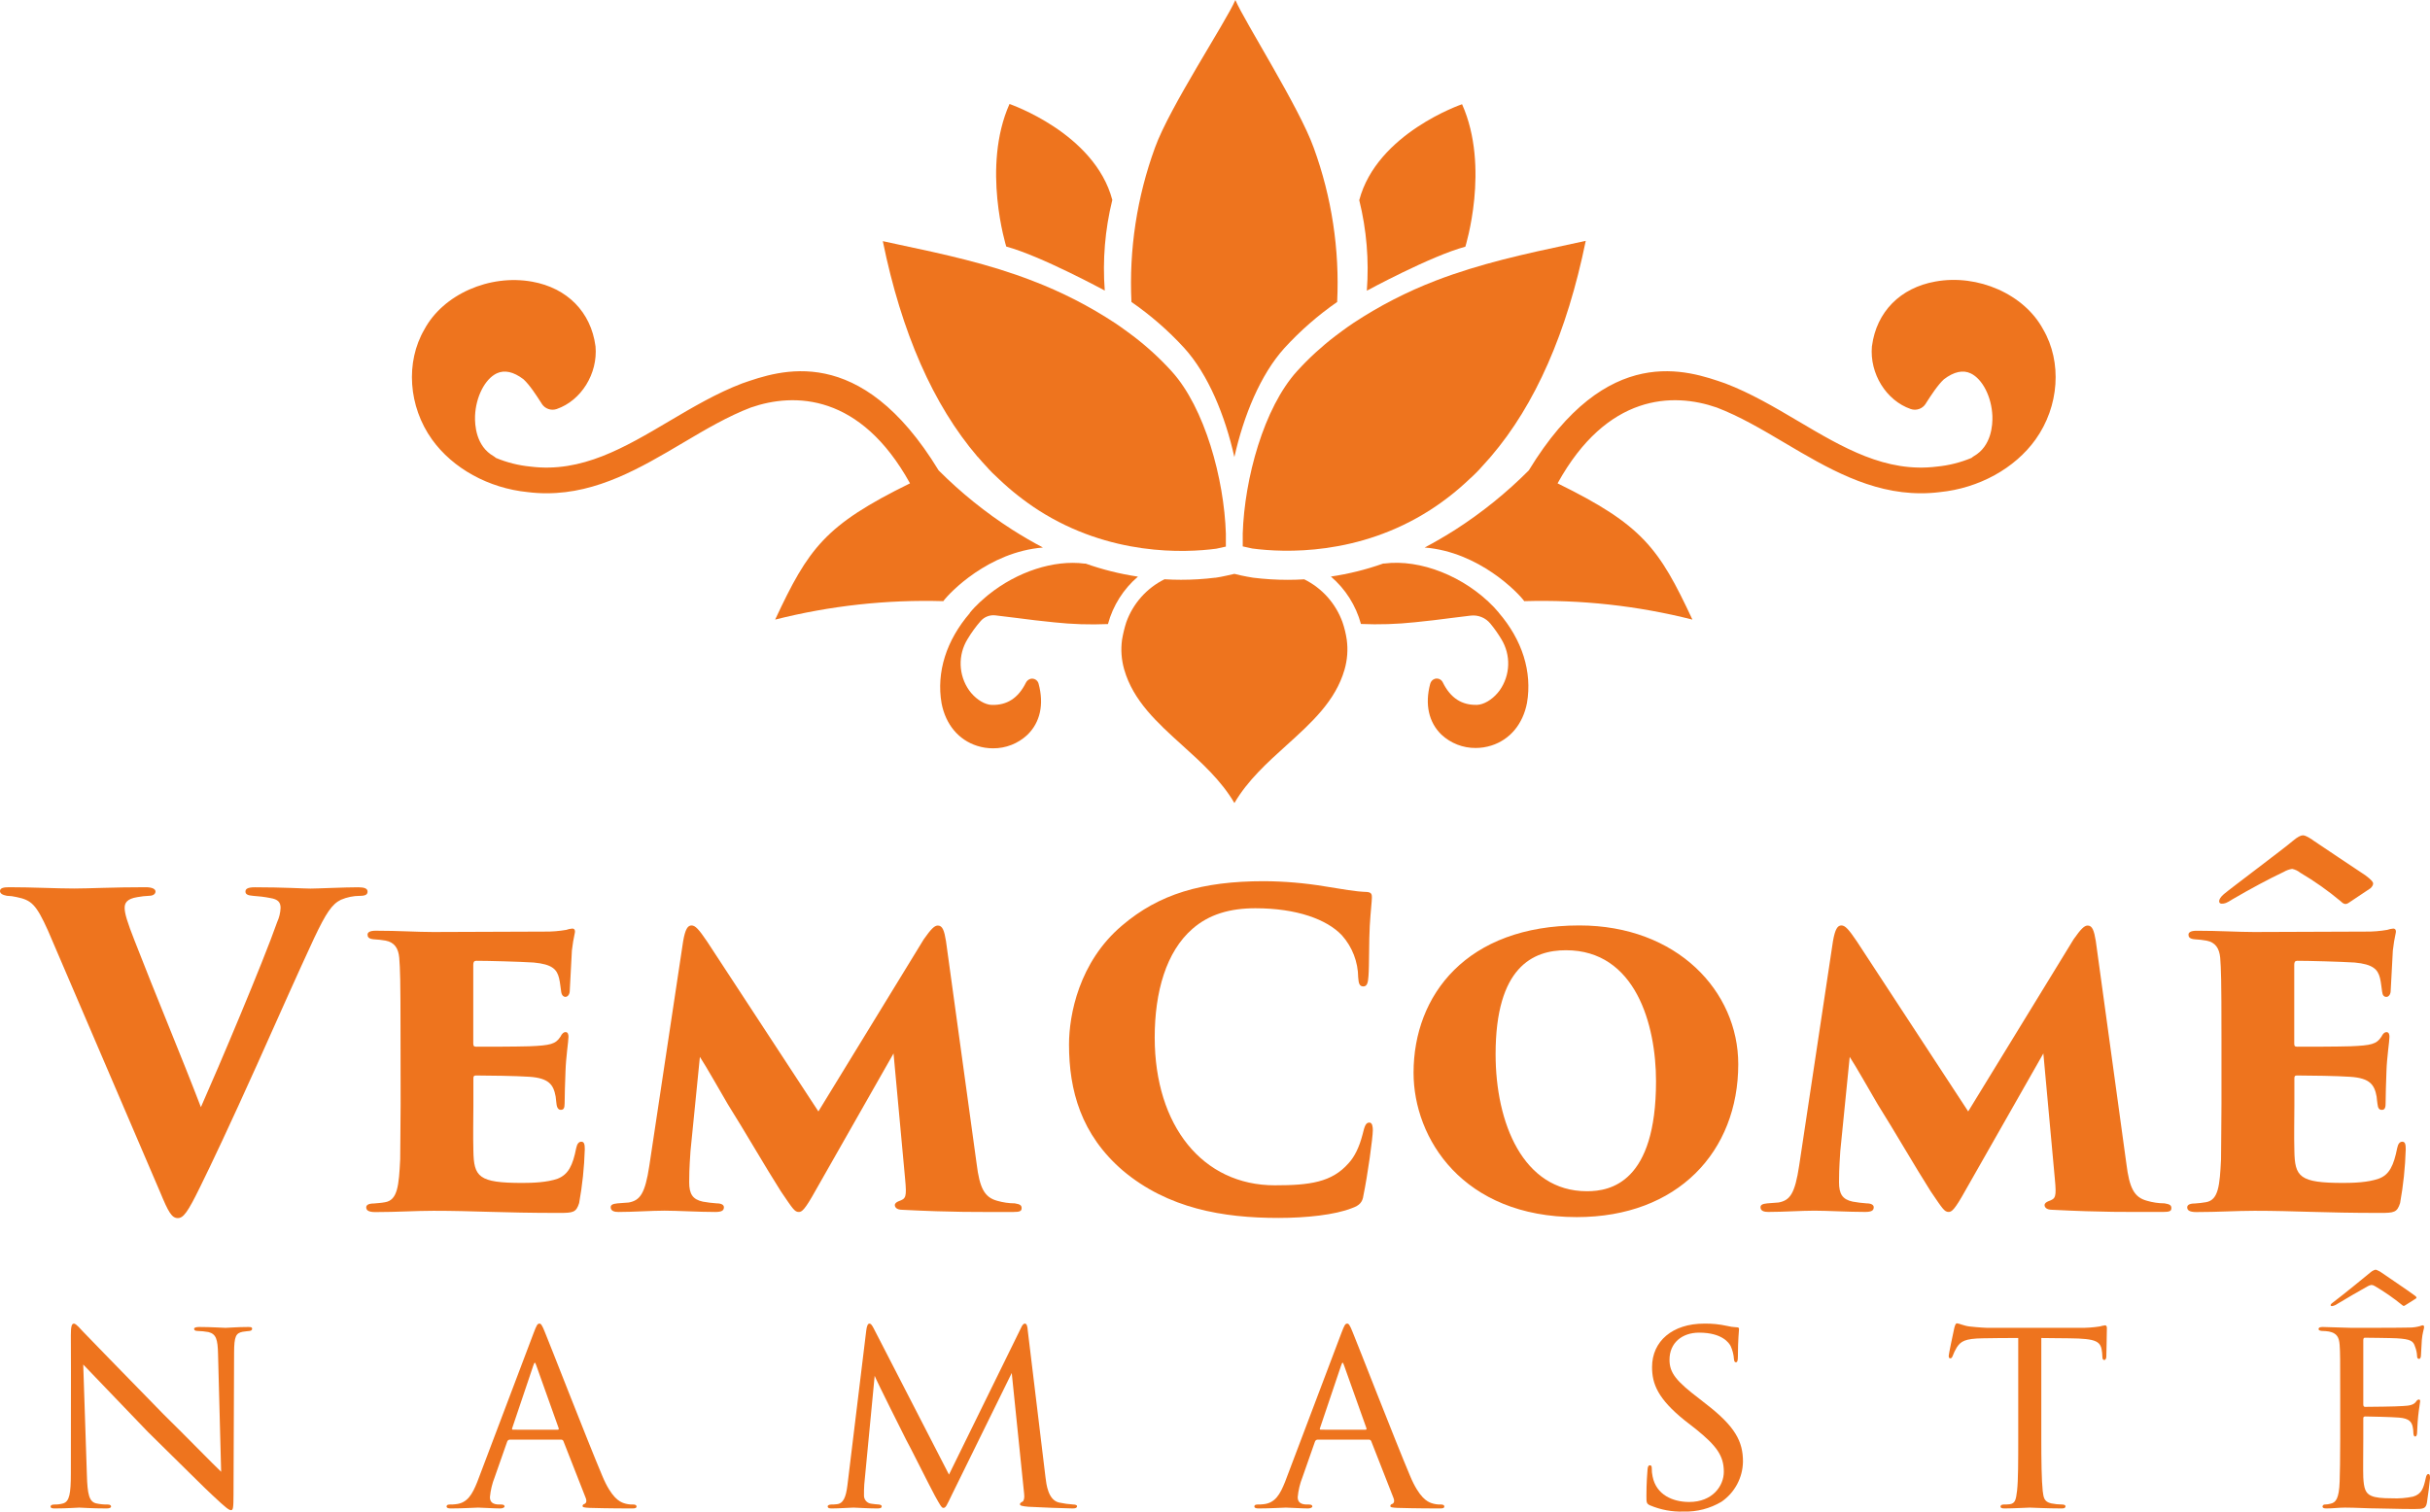 <svg width="135" height="84" viewBox="0 0 135 84" fill="none" xmlns="http://www.w3.org/2000/svg">
<g clip-path="url(#clip0_2001_285)">
<path d="M54.341 25.407C54.349 25.416 54.357 25.426 54.363 25.436C54.498 25.593 54.635 25.75 54.774 25.894C55.001 26.154 55.243 26.398 55.5 26.627C56.174 27.269 56.907 27.847 57.689 28.352C61.664 30.897 65.803 30.726 67.571 30.492L68.104 30.375V29.71C68.104 29.689 68.104 29.671 68.104 29.65C68.006 26.613 66.933 22.663 65.094 20.636C64.445 19.922 63.733 19.268 62.966 18.683C62.966 18.683 62.341 18.213 61.962 17.962C60.522 17.013 58.982 16.224 57.372 15.609C54.923 14.657 52.448 14.127 49.827 13.57L49.045 13.401C50.085 18.497 51.849 22.505 54.31 25.383L54.341 25.407Z" fill="#EE741E"/>
<path d="M55.903 13.702C57.812 14.214 61.376 16.147 61.376 16.147C61.247 14.457 61.389 12.757 61.795 11.111C60.813 7.392 56.083 5.779 56.083 5.779C54.523 9.288 55.903 13.702 55.903 13.702Z" fill="#EE741E"/>
<path d="M75.189 17.949C74.828 18.186 74.226 18.641 74.187 18.671C73.422 19.255 72.712 19.907 72.064 20.619C70.207 22.659 69.139 26.605 69.041 29.641C69.041 29.658 69.041 29.674 69.041 29.693V30.364L69.574 30.482C71.343 30.715 75.482 30.888 79.456 28.341C80.239 27.837 80.972 27.259 81.645 26.616C81.903 26.387 82.145 26.143 82.371 25.883C82.51 25.727 82.646 25.582 82.782 25.425C82.789 25.415 82.796 25.405 82.804 25.396L82.834 25.364C85.293 22.486 87.056 18.48 88.097 13.384L87.315 13.553C84.693 14.113 82.218 14.651 79.769 15.592C78.162 16.21 76.627 17 75.189 17.949Z" fill="#EE741E"/>
<path d="M75.935 16.154C75.935 16.154 79.5 14.22 81.408 13.709C81.408 13.709 82.79 9.294 81.226 5.792C81.226 5.792 76.496 7.398 75.514 11.124C75.921 12.767 76.063 14.465 75.935 16.154Z" fill="#EE741E"/>
<path d="M65.789 19.336C67.13 20.814 68.061 23.1 68.576 25.399C69.091 23.103 70.023 20.814 71.363 19.336C72.24 18.378 73.221 17.521 74.287 16.781C74.427 13.865 73.984 10.951 72.984 8.21C72.179 5.96 69.15 1.212 68.631 0C68.112 1.212 64.972 5.96 64.167 8.202C63.164 10.946 62.719 13.862 62.858 16.781C63.927 17.52 64.91 18.377 65.789 19.336Z" fill="#EE741E"/>
<path d="M83.273 34.053C83.184 33.947 83.093 33.842 82.995 33.739C81.361 32.029 78.906 31.055 76.897 31.317H76.844C75.9 31.652 74.928 31.894 73.938 32.04C74.747 32.73 75.329 33.648 75.608 34.675C76.607 34.718 77.608 34.686 78.603 34.58C79.303 34.514 80.01 34.423 80.707 34.333C81.036 34.292 81.369 34.25 81.702 34.211C81.906 34.186 82.114 34.214 82.305 34.291C82.497 34.368 82.665 34.492 82.796 34.652C83.022 34.925 83.227 35.216 83.409 35.52C83.672 35.95 83.804 36.448 83.788 36.952C83.772 37.457 83.61 37.945 83.32 38.358C83.282 38.409 83.243 38.459 83.204 38.505C82.867 38.903 82.422 39.156 82.061 39.17C81.208 39.195 80.581 38.789 80.152 37.915C80.115 37.839 80.052 37.778 79.975 37.742C79.899 37.706 79.812 37.698 79.73 37.718C79.663 37.736 79.602 37.772 79.554 37.822C79.506 37.872 79.471 37.934 79.455 38.002C79.15 39.14 79.375 40.145 80.08 40.825C80.597 41.307 81.278 41.572 81.983 41.566C82.279 41.566 82.573 41.52 82.856 41.43C83.886 41.102 84.605 40.243 84.832 39.066C85.129 37.333 84.571 35.563 83.257 34.04L83.273 34.053Z" fill="#EE741E"/>
<path d="M63.219 32.044C62.231 31.897 61.258 31.655 60.316 31.321H60.261C58.541 31.096 56.497 31.776 54.92 33.046L54.884 33.074C54.832 33.116 54.781 33.162 54.727 33.207C54.526 33.376 54.334 33.556 54.152 33.745C54.055 33.846 53.964 33.951 53.875 34.059H53.888C52.574 35.582 52.011 37.352 52.31 39.085C52.537 40.262 53.258 41.124 54.288 41.449C54.571 41.539 54.865 41.585 55.162 41.585C55.871 41.592 56.555 41.325 57.073 40.839C57.791 40.149 58.011 39.136 57.698 37.989C57.674 37.9 57.617 37.822 57.539 37.772C57.461 37.722 57.367 37.703 57.276 37.718C57.215 37.731 57.157 37.758 57.108 37.797C57.059 37.836 57.02 37.885 56.993 37.942C56.565 38.8 55.941 39.197 55.096 39.173C54.729 39.159 54.293 38.907 53.953 38.508C53.912 38.462 53.874 38.413 53.839 38.361C53.549 37.949 53.386 37.46 53.37 36.956C53.353 36.452 53.485 35.954 53.748 35.524C53.962 35.165 54.207 34.825 54.482 34.511C54.583 34.396 54.71 34.308 54.852 34.253C54.995 34.199 55.148 34.179 55.3 34.197C55.689 34.242 56.074 34.291 56.457 34.338C57.146 34.426 57.864 34.519 58.561 34.584C59.555 34.691 60.554 34.723 61.553 34.68C61.831 33.653 62.412 32.734 63.219 32.044Z" fill="#EE741E"/>
<path d="M74.586 34.583C74.212 33.54 73.45 32.684 72.459 32.194C72.146 32.213 71.834 32.222 71.544 32.222C70.9 32.222 70.256 32.182 69.616 32.103C69.616 32.103 69.03 32.012 68.578 31.89C68.578 31.89 67.824 32.07 67.538 32.103H67.51C66.88 32.181 66.245 32.22 65.61 32.219C65.319 32.219 65.013 32.21 64.695 32.191C63.705 32.681 62.944 33.537 62.571 34.58C62.47 34.897 62.391 35.221 62.336 35.549C62.26 36.104 62.301 36.668 62.456 37.206C62.96 38.955 64.287 40.155 65.693 41.427C66.753 42.385 67.843 43.37 68.578 44.626C69.311 43.371 70.401 42.385 71.461 41.427C72.869 40.155 74.195 38.955 74.697 37.21C74.853 36.669 74.895 36.102 74.819 35.544C74.771 35.217 74.693 34.895 74.586 34.583Z" fill="#EE741E"/>
<path d="M33.085 19.249C33.218 20.763 32.291 22.259 30.929 22.73C30.778 22.782 30.615 22.782 30.465 22.729C30.314 22.677 30.186 22.575 30.1 22.441L30.081 22.408C29.806 21.981 29.431 21.395 29.082 21.076C28.529 20.655 28.027 20.545 27.595 20.749C26.94 21.062 26.433 22.055 26.391 23.118C26.374 23.603 26.436 24.789 27.42 25.349C27.466 25.377 27.51 25.409 27.55 25.446C28.163 25.703 28.811 25.865 29.473 25.929C32.313 26.285 34.686 24.88 37.2 23.391C38.49 22.629 39.826 21.842 41.23 21.307C43.303 20.587 47.783 18.97 52.147 26.142C53.384 27.38 54.749 28.481 56.221 29.426C56.798 29.793 57.371 30.127 57.941 30.427C54.92 30.667 52.74 32.945 52.405 33.407C49.259 33.315 46.116 33.66 43.064 34.432C44.92 30.464 45.829 29.181 50.556 26.86C47.802 21.876 44.145 21.803 41.715 22.646C40.444 23.131 39.213 23.855 37.921 24.621C35.599 25.995 33.202 27.412 30.372 27.412C30.019 27.413 29.667 27.391 29.317 27.347C27.149 27.13 25.156 26.035 24 24.422C22.685 22.582 22.518 20.123 23.578 18.305C24.619 16.364 27.189 15.224 29.565 15.653C31.512 16.003 32.827 17.338 33.08 19.223C33.082 19.227 33.082 19.238 33.085 19.249Z" fill="#EE741E"/>
<path d="M103.995 19.249C103.862 20.763 104.789 22.259 106.151 22.73C106.301 22.782 106.465 22.782 106.615 22.729C106.765 22.677 106.894 22.575 106.98 22.441L106.998 22.408C107.273 21.981 107.649 21.395 107.997 21.076C108.551 20.655 109.053 20.545 109.484 20.749C110.14 21.062 110.646 22.055 110.688 23.118C110.706 23.603 110.643 24.789 109.66 25.349C109.613 25.377 109.57 25.409 109.53 25.446C108.916 25.703 108.268 25.865 107.607 25.929C104.767 26.285 102.393 24.88 99.879 23.391C98.589 22.629 97.254 21.842 95.85 21.307C93.776 20.587 89.296 18.97 84.932 26.142C83.698 27.38 82.335 28.481 80.867 29.426C80.289 29.793 79.716 30.127 79.147 30.427C82.168 30.667 84.347 32.945 84.682 33.407C87.828 33.315 90.972 33.66 94.023 34.432C92.167 30.464 91.259 29.181 86.532 26.86C89.285 21.876 92.943 21.803 95.373 22.646C96.644 23.131 97.874 23.855 99.166 24.621C101.488 25.995 103.885 27.412 106.715 27.412C107.068 27.413 107.421 27.391 107.771 27.347C109.938 27.13 111.932 26.035 113.087 24.422C114.402 22.582 114.569 20.123 113.509 18.305C112.462 16.356 109.893 15.213 107.516 15.646C105.569 15.995 104.254 17.33 104.001 19.215C103.998 19.227 103.998 19.238 103.995 19.249Z" fill="#EE741E"/>
<path d="M2.666 51.715C2 50.236 1.737 50.021 0.929 49.853C0.749 49.809 0.565 49.785 0.38 49.781C0.119 49.734 0 49.638 0 49.519C0 49.351 0.191 49.304 0.5 49.304C1.786 49.304 3.159 49.376 4.117 49.376C4.95 49.376 6.236 49.304 8.092 49.304C8.448 49.304 8.639 49.4 8.639 49.543C8.639 49.685 8.497 49.781 8.283 49.781C8.067 49.79 7.852 49.814 7.64 49.853C7.014 49.949 6.925 50.211 6.925 50.451C6.925 50.764 7.069 51.235 7.473 52.264C8.6 55.176 10.092 58.733 11.161 61.526C12.137 59.33 14.612 53.482 15.399 51.238C15.512 50.991 15.576 50.725 15.588 50.454C15.588 50.14 15.446 49.975 15.017 49.905C14.703 49.843 14.385 49.803 14.065 49.784C13.752 49.761 13.636 49.69 13.636 49.546C13.636 49.401 13.755 49.307 14.16 49.307C15.724 49.307 16.898 49.38 17.255 49.38C17.611 49.38 19.159 49.307 19.896 49.307C20.254 49.307 20.42 49.38 20.42 49.546C20.42 49.712 20.301 49.784 19.991 49.784C19.632 49.785 19.276 49.858 18.945 49.999C18.445 50.239 18.112 50.739 17.445 52.148C16.493 54.2 15.636 56.134 14.279 59.166C12.756 62.553 11.727 64.725 11.114 65.966C10.425 67.377 10.186 67.691 9.878 67.691C9.543 67.691 9.354 67.357 8.9 66.259L2.666 51.715Z" fill="#EE741E"/>
<path d="M22.252 57.714C22.252 54.276 22.229 53.893 22.18 53.225C22.133 52.7 21.919 52.366 21.419 52.27C21.206 52.233 20.992 52.21 20.776 52.199C20.463 52.176 20.42 52.055 20.42 51.936C20.42 51.817 20.538 51.721 20.872 51.721C22.157 51.721 23.156 51.793 24.061 51.793L30.249 51.77C30.655 51.776 31.061 51.743 31.462 51.674C31.569 51.634 31.681 51.61 31.795 51.602C31.914 51.602 31.962 51.697 31.939 51.817C31.866 52.148 31.81 52.482 31.772 52.819C31.748 53.344 31.725 53.774 31.653 55.063C31.653 55.231 31.558 55.397 31.415 55.397C31.296 55.397 31.201 55.301 31.177 55.112C31.129 54.825 31.129 54.657 31.057 54.348C30.938 53.87 30.677 53.584 29.65 53.489C28.868 53.44 27.126 53.393 26.46 53.393C26.341 53.393 26.293 53.463 26.293 53.608V57.975C26.293 58.118 26.318 58.167 26.46 58.167C27.103 58.167 28.579 58.167 29.411 58.143C30.577 58.095 30.863 58.024 31.131 57.618C31.226 57.426 31.321 57.354 31.417 57.354C31.559 57.354 31.582 57.499 31.582 57.618C31.582 57.856 31.44 58.763 31.417 59.526C31.393 59.981 31.368 61.079 31.368 61.318C31.368 61.605 31.298 61.675 31.154 61.675C31.035 61.675 30.94 61.579 30.916 61.341C30.893 61.222 30.893 61.079 30.869 60.935C30.751 60.292 30.511 59.909 29.393 59.837C28.727 59.79 27.109 59.766 26.443 59.766C26.324 59.766 26.299 59.813 26.299 59.933V61.437C26.299 62.13 26.276 63.108 26.299 63.946C26.324 65.403 26.585 65.737 29.014 65.737C29.561 65.737 30.393 65.713 30.988 65.499C31.582 65.259 31.822 64.758 32.011 63.803C32.06 63.565 32.155 63.446 32.297 63.446C32.464 63.446 32.488 63.612 32.488 63.875C32.458 64.875 32.353 65.871 32.175 66.855C32.008 67.38 31.842 67.404 31.056 67.404C27.867 67.404 26.344 67.285 24.083 67.285C23.084 67.285 22.06 67.357 20.847 67.357C20.442 67.357 20.346 67.238 20.346 67.094C20.346 66.999 20.418 66.879 20.775 66.879C20.989 66.855 21.156 66.855 21.4 66.808C22.09 66.689 22.162 65.876 22.233 64.421C22.233 63.637 22.257 62.487 22.257 61.341L22.252 57.714Z" fill="#EE741E"/>
<path d="M54.258 64.677C54.424 66.013 54.687 66.538 55.401 66.73C55.718 66.822 56.047 66.87 56.377 66.872C56.69 66.921 56.757 66.993 56.757 67.136C56.757 67.302 56.662 67.351 56.305 67.351C54.235 67.351 52.973 67.374 50.141 67.231C49.783 67.231 49.713 67.064 49.713 66.968C49.713 66.872 49.808 66.802 49.927 66.753C50.332 66.61 50.379 66.538 50.284 65.513L49.641 58.541L45.31 66.157C44.714 67.231 44.548 67.351 44.381 67.351C44.143 67.351 44.048 67.183 43.382 66.204C42.501 64.819 41.407 62.911 40.431 61.358C40.05 60.714 39.218 59.235 38.883 58.733L38.361 63.962C38.289 64.987 38.289 65.393 38.289 65.704C38.289 66.349 38.48 66.657 39.05 66.778C39.303 66.823 39.557 66.854 39.812 66.872C40.098 66.872 40.217 66.968 40.217 67.087C40.217 67.255 40.122 67.351 39.74 67.351C38.813 67.351 37.623 67.278 36.925 67.278C36.189 67.278 35.188 67.351 34.355 67.351C34.142 67.351 33.928 67.302 33.928 67.087C33.928 66.968 34.022 66.897 34.308 66.872C34.522 66.849 34.69 66.849 34.933 66.825C35.551 66.706 35.837 66.355 36.075 64.772L37.951 52.312C38.07 51.619 38.212 51.429 38.42 51.429C38.628 51.429 38.825 51.644 39.277 52.312L45.466 61.764L51.32 52.198C51.725 51.624 51.914 51.434 52.102 51.434C52.365 51.434 52.459 51.719 52.554 52.293L54.258 64.677Z" fill="#EE741E"/>
<path d="M62.389 65.058C60.056 63.054 59.39 60.595 59.39 58.04C59.39 56.417 59.937 53.457 62.342 51.428C64.389 49.685 66.769 48.969 70.22 48.969C71.352 48.975 72.482 49.071 73.599 49.256C74.67 49.424 75.241 49.543 75.955 49.569C76.216 49.593 76.216 49.736 76.216 49.883C76.216 50.074 76.146 50.647 76.098 51.451C76.049 52.256 76.074 53.647 76.026 54.245C76.002 54.602 75.955 54.817 75.741 54.817C75.527 54.817 75.478 54.651 75.455 54.317C75.447 53.453 75.126 52.621 74.551 51.977C73.718 51.094 72.049 50.473 69.743 50.473C68.336 50.473 67.172 50.807 66.245 51.619C64.793 52.885 64.15 55.104 64.15 57.659C64.156 62.575 66.822 65.869 70.82 65.869C72.772 65.869 73.987 65.701 74.914 64.65C75.247 64.293 75.51 63.767 75.696 63.052C75.815 62.55 75.886 62.383 76.077 62.383C76.243 62.383 76.268 62.622 76.268 62.812C76.268 63.218 75.982 65.295 75.744 66.441C75.696 66.799 75.53 66.99 75.119 67.133C74.166 67.516 72.548 67.682 71.025 67.682C67.94 67.683 64.891 67.158 62.389 65.058Z" fill="#EE741E"/>
<path d="M78.531 59.616C78.531 55.295 81.483 51.428 87.742 51.428C93.168 51.428 96.57 55.08 96.57 59.138C96.57 63.984 93.215 67.636 87.598 67.636C81.269 67.636 78.531 63.268 78.531 59.616ZM92.001 60.086C92.001 56.936 90.86 52.806 86.998 52.806C85.165 52.806 83.089 53.736 83.089 58.582C83.089 62.403 84.612 66.198 88.158 66.198C89.479 66.204 92.001 65.702 92.001 60.093V60.086Z" fill="#EE741E"/>
<path d="M118.133 64.677C118.299 66.013 118.561 66.538 119.274 66.728C119.591 66.822 119.92 66.87 120.25 66.872C120.563 66.919 120.632 66.992 120.632 67.134C120.632 67.302 120.536 67.349 120.18 67.349C118.11 67.349 116.848 67.373 114.016 67.23C113.658 67.23 113.587 67.064 113.587 66.968C113.587 66.872 113.683 66.8 113.802 66.753C114.205 66.609 114.254 66.538 114.158 65.511L113.52 58.542L109.189 66.156C108.593 67.23 108.427 67.349 108.26 67.349C108.022 67.349 107.927 67.183 107.261 66.204C106.381 64.82 105.286 62.911 104.31 61.358C103.929 60.714 103.095 59.233 102.762 58.733L102.239 63.96C102.168 64.986 102.168 65.392 102.168 65.702C102.168 66.347 102.357 66.657 102.93 66.777C103.182 66.822 103.436 66.854 103.691 66.872C103.977 66.872 104.096 66.968 104.096 67.087C104.096 67.254 104.001 67.349 103.619 67.349C102.692 67.349 101.502 67.279 100.805 67.279C100.067 67.279 99.067 67.349 98.234 67.349C98.02 67.349 97.806 67.302 97.806 67.087C97.806 66.968 97.901 66.896 98.187 66.872C98.401 66.849 98.567 66.849 98.813 66.824C99.438 66.705 99.716 66.353 99.954 64.771L101.83 52.311C101.949 51.619 102.092 51.428 102.3 51.428C102.508 51.428 102.705 51.643 103.156 52.311L109.344 61.764L115.2 52.198C115.603 51.625 115.794 51.434 115.981 51.434C116.243 51.434 116.338 51.721 116.433 52.293L118.133 64.677Z" fill="#EE741E"/>
<path d="M123.415 57.714C123.415 54.276 123.391 53.895 123.345 53.227C123.296 52.701 123.082 52.367 122.583 52.272C122.371 52.234 122.156 52.21 121.94 52.199C121.628 52.176 121.582 52.057 121.582 51.938C121.582 51.818 121.701 51.723 122.034 51.723C123.32 51.723 124.32 51.793 125.224 51.793L131.411 51.77C131.818 51.776 132.225 51.743 132.626 51.674C132.733 51.635 132.846 51.611 132.959 51.603C133.078 51.603 133.125 51.699 133.102 51.818C133.029 52.149 132.973 52.484 132.936 52.82C132.911 53.346 132.887 53.776 132.816 55.065C132.816 55.231 132.72 55.399 132.578 55.399C132.436 55.399 132.364 55.303 132.34 55.112C132.293 54.825 132.293 54.658 132.221 54.348C132.102 53.877 131.84 53.584 130.814 53.489C130.032 53.441 128.29 53.393 127.624 53.393C127.505 53.393 127.458 53.465 127.458 53.608V57.977C127.458 58.12 127.482 58.167 127.624 58.167C128.267 58.167 129.743 58.167 130.576 58.143C131.741 58.096 132.027 58.024 132.296 57.618C132.39 57.426 132.486 57.356 132.581 57.356C132.723 57.356 132.748 57.499 132.748 57.618C132.748 57.856 132.604 58.764 132.581 59.528C132.558 59.981 132.534 61.079 132.534 61.318C132.534 61.605 132.462 61.677 132.32 61.677C132.178 61.677 132.106 61.581 132.082 61.343C132.057 61.223 132.057 61.079 132.034 60.936C131.915 60.292 131.677 59.909 130.558 59.839C129.892 59.79 128.273 59.766 127.607 59.766C127.488 59.766 127.465 59.815 127.465 59.934V61.438C127.465 62.13 127.441 63.108 127.465 63.947C127.488 65.403 127.749 65.737 130.178 65.737C130.725 65.737 131.558 65.713 132.153 65.499C132.747 65.284 132.986 64.758 133.177 63.803C133.224 63.565 133.319 63.446 133.461 63.446C133.629 63.446 133.652 63.614 133.652 63.875C133.622 64.875 133.517 65.871 133.339 66.855C133.174 67.379 133.006 67.404 132.221 67.404C129.032 67.404 127.509 67.285 125.248 67.285C124.248 67.285 123.224 67.356 122.011 67.356C121.606 67.356 121.512 67.236 121.512 67.094C121.512 66.998 121.582 66.879 121.94 66.879C122.147 66.866 122.354 66.842 122.558 66.807C123.249 66.687 123.32 65.877 123.391 64.42C123.391 63.636 123.415 62.486 123.415 61.341V57.714ZM128.484 46.685C129.127 47.115 130.794 48.238 131.411 48.642C131.769 48.906 131.84 49.025 131.84 49.096C131.84 49.166 131.816 49.24 131.698 49.359L130.484 50.17C130.34 50.266 130.221 50.266 130.056 50.099C129.347 49.505 128.591 48.969 127.795 48.5C127.663 48.393 127.508 48.32 127.343 48.285C127.177 48.311 127.018 48.368 126.874 48.453C126.065 48.834 125.041 49.383 124.018 49.98C123.685 50.195 123.59 50.219 123.423 50.219C123.255 50.219 123.185 50.004 123.542 49.693C123.875 49.406 126.969 47.091 127.374 46.734C127.66 46.494 127.826 46.42 127.945 46.42C127.985 46.422 128.104 46.422 128.484 46.677V46.685Z" fill="#EE741E"/>
<path d="M3.936 74.198C3.936 73.712 3.983 73.555 4.108 73.555C4.233 73.555 4.483 73.869 4.592 73.978C4.733 74.135 6.907 76.362 9.096 78.605C10.315 79.797 11.879 81.412 12.286 81.788L12.114 75.264C12.098 74.418 12.004 74.135 11.582 74.025C11.38 73.989 11.177 73.968 10.972 73.963C10.816 73.963 10.784 73.9 10.784 73.837C10.784 73.775 10.909 73.743 11.066 73.743C11.738 73.743 12.395 73.79 12.536 73.79C12.676 73.79 13.177 73.743 13.787 73.743C13.959 73.743 14.007 73.759 14.007 73.837C14.007 73.916 13.959 73.947 13.865 73.963C13.771 73.978 13.646 73.978 13.474 74.01C13.114 74.088 13.005 74.245 13.005 75.186L12.973 83.059C12.973 83.843 12.942 83.921 12.833 83.921C12.723 83.921 12.567 83.812 11.801 83.09C11.738 83.059 9.565 80.895 8.204 79.561L4.624 75.829L4.827 81.961C4.858 83.043 4.952 83.451 5.343 83.545C5.553 83.591 5.769 83.612 5.984 83.608C6.109 83.608 6.172 83.655 6.172 83.718C6.172 83.78 6.093 83.827 5.921 83.827C5.077 83.827 4.514 83.78 4.405 83.78C4.295 83.78 3.717 83.827 3.044 83.827C2.904 83.827 2.81 83.812 2.81 83.718C2.81 83.655 2.872 83.608 3.029 83.608C3.193 83.612 3.356 83.591 3.513 83.545C3.857 83.435 3.936 83.012 3.936 81.867C3.936 74.386 3.951 76.801 3.936 74.198Z" fill="#EE741E"/>
<path d="M28.328 80.001C28.292 80.001 28.257 80.014 28.229 80.037C28.201 80.059 28.181 80.091 28.172 80.126L27.484 82.087C27.342 82.443 27.253 82.818 27.218 83.2C27.218 83.482 27.39 83.608 27.734 83.608H27.844C27.985 83.608 28.031 83.655 28.031 83.718C28.031 83.78 27.906 83.827 27.797 83.827C27.453 83.827 26.734 83.78 26.562 83.78C26.39 83.78 25.717 83.827 25.061 83.827C24.889 83.827 24.81 83.796 24.81 83.718C24.81 83.639 24.873 83.608 24.998 83.608C25.102 83.61 25.207 83.605 25.311 83.592C25.983 83.529 26.249 83.012 26.515 82.353L29.642 74.088C29.814 73.633 29.861 73.555 29.97 73.555C30.049 73.555 30.111 73.618 30.283 74.057C30.502 74.574 32.629 80.048 33.457 82.008C33.973 83.247 34.427 83.451 34.646 83.529C34.817 83.588 34.997 83.614 35.177 83.608C35.287 83.608 35.365 83.639 35.365 83.718C35.365 83.796 35.302 83.827 35.13 83.827C34.958 83.827 33.801 83.827 32.754 83.796C32.456 83.78 32.363 83.765 32.363 83.686C32.367 83.659 32.38 83.633 32.4 83.613C32.419 83.594 32.445 83.581 32.472 83.576C32.535 83.545 32.629 83.467 32.535 83.231L31.299 80.079C31.288 80.056 31.27 80.036 31.248 80.022C31.226 80.008 31.2 80.001 31.174 80.001H28.328ZM30.987 79.452C31.049 79.452 31.049 79.405 31.034 79.358L29.798 75.892C29.72 75.672 29.704 75.672 29.626 75.892L28.458 79.356C28.427 79.419 28.458 79.45 28.489 79.45L30.987 79.452Z" fill="#EE741E"/>
<path d="M58.084 82.102C58.131 82.479 58.225 83.357 58.835 83.498C59.098 83.555 59.364 83.591 59.633 83.608C59.695 83.608 59.836 83.624 59.836 83.702C59.836 83.78 59.773 83.827 59.601 83.827C59.32 83.827 57.631 83.765 57.131 83.733C56.787 83.702 56.662 83.671 56.662 83.592C56.662 83.545 56.724 83.482 56.802 83.451C56.88 83.42 56.927 83.231 56.896 83.012L56.208 76.299L52.893 83.043C52.596 83.655 52.549 83.796 52.408 83.796C52.315 83.796 52.236 83.655 51.939 83.122C51.689 82.667 50.438 80.157 50.344 80.016C50.251 79.828 48.718 76.786 48.593 76.456L48.015 82.494C47.999 82.714 47.999 82.855 47.999 83.09C47.994 83.204 48.031 83.315 48.103 83.402C48.176 83.489 48.278 83.546 48.39 83.561C48.562 83.592 48.671 83.592 48.828 83.608C48.953 83.623 48.984 83.671 48.984 83.702C48.984 83.812 48.89 83.827 48.718 83.827C48.218 83.827 47.546 83.78 47.42 83.78C47.264 83.78 46.607 83.827 46.217 83.827C46.076 83.827 45.982 83.812 45.982 83.702C45.982 83.671 46.044 83.608 46.185 83.608C46.285 83.609 46.384 83.604 46.482 83.592C46.858 83.561 46.998 83.184 47.077 82.557L48.124 73.947C48.155 73.68 48.218 73.555 48.296 73.555C48.374 73.555 48.421 73.602 48.531 73.806L52.721 81.945L56.709 73.822C56.787 73.649 56.849 73.555 56.943 73.555C57.037 73.555 57.084 73.696 57.099 73.947L58.084 82.102Z" fill="#EE741E"/>
<path d="M73.205 80.001C73.169 80.001 73.134 80.014 73.106 80.037C73.077 80.059 73.057 80.091 73.049 80.126L72.361 82.087C72.219 82.443 72.129 82.818 72.095 83.2C72.095 83.482 72.267 83.608 72.611 83.608H72.72C72.861 83.608 72.908 83.655 72.908 83.718C72.908 83.78 72.783 83.827 72.673 83.827C72.329 83.827 71.61 83.78 71.438 83.78C71.266 83.78 70.594 83.827 69.937 83.827C69.765 83.827 69.687 83.796 69.687 83.718C69.687 83.639 69.749 83.608 69.874 83.608C69.979 83.61 70.083 83.605 70.187 83.592C70.859 83.529 71.125 83.012 71.391 82.353L74.518 74.088C74.69 73.633 74.737 73.555 74.847 73.555C74.925 73.555 74.987 73.618 75.159 74.057C75.378 74.574 77.505 80.048 78.334 82.008C78.85 83.247 79.303 83.451 79.522 83.529C79.693 83.588 79.873 83.614 80.054 83.608C80.163 83.608 80.241 83.639 80.241 83.718C80.241 83.796 80.179 83.827 80.007 83.827C79.835 83.827 78.678 83.827 77.63 83.796C77.333 83.78 77.239 83.765 77.239 83.686C77.243 83.659 77.256 83.633 77.276 83.613C77.296 83.594 77.321 83.581 77.349 83.576C77.411 83.545 77.505 83.467 77.411 83.231L76.176 80.079C76.164 80.056 76.147 80.036 76.124 80.022C76.102 80.008 76.077 80.001 76.051 80.001H73.205ZM75.863 79.452C75.926 79.452 75.926 79.405 75.91 79.358L74.675 75.892C74.597 75.672 74.581 75.672 74.503 75.892L73.335 79.356C73.303 79.419 73.335 79.45 73.366 79.45L75.863 79.452Z" fill="#EE741E"/>
<path d="M91.671 83.655C91.468 83.561 91.468 83.498 91.468 83.122C91.468 82.4 91.515 81.867 91.531 81.647C91.546 81.506 91.578 81.428 91.656 81.428C91.734 81.428 91.765 81.475 91.765 81.585C91.762 81.743 91.778 81.901 91.812 82.055C92.016 83.075 92.938 83.467 93.845 83.467C95.143 83.467 95.768 82.573 95.768 81.789C95.768 80.895 95.362 80.346 94.22 79.421L93.595 78.934C92.094 77.727 91.781 76.896 91.781 75.97C91.781 74.527 92.922 73.555 94.674 73.555C95.099 73.547 95.524 73.59 95.94 73.681C96.114 73.725 96.293 73.751 96.472 73.759C96.581 73.759 96.613 73.79 96.613 73.853C96.613 73.916 96.55 74.465 96.55 75.374C96.55 75.61 96.519 75.704 96.441 75.704C96.362 75.704 96.347 75.641 96.331 75.531C96.314 75.276 96.25 75.026 96.144 74.794C96.065 74.653 95.706 74.057 94.392 74.057C93.454 74.057 92.75 74.621 92.75 75.562C92.75 76.3 93.126 76.754 94.424 77.743L94.783 78.025C96.409 79.279 96.832 80.111 96.832 81.224C96.825 81.663 96.714 82.095 96.507 82.482C96.3 82.87 96.004 83.202 95.643 83.451C95.006 83.831 94.274 84.022 93.532 84C92.894 84.021 92.26 83.903 91.671 83.655Z" fill="#EE741E"/>
<path d="M113.406 79.954C113.406 81.161 113.422 82.275 113.484 82.855C113.531 83.231 113.562 83.451 113.953 83.545C114.154 83.586 114.358 83.607 114.563 83.608C114.688 83.608 114.751 83.655 114.751 83.702C114.751 83.78 114.704 83.827 114.548 83.827C113.75 83.827 112.828 83.78 112.765 83.78C112.702 83.78 111.78 83.827 111.373 83.827C111.201 83.827 111.139 83.796 111.139 83.718C111.139 83.671 111.186 83.608 111.311 83.608C111.426 83.61 111.541 83.605 111.655 83.592C111.952 83.545 111.999 83.357 112.061 82.824C112.124 82.259 112.124 81.13 112.124 79.954V74.355C111.608 74.355 110.779 74.355 110.154 74.371C109.153 74.386 108.934 74.543 108.714 74.872C108.619 75.026 108.541 75.189 108.479 75.359C108.434 75.468 108.401 75.484 108.34 75.484C108.279 75.484 108.262 75.421 108.262 75.343C108.262 75.264 108.479 74.214 108.574 73.79C108.621 73.602 108.668 73.539 108.714 73.539C108.825 73.539 109.122 73.68 109.403 73.712C109.95 73.775 110.388 73.79 110.404 73.79H115.533C115.909 73.796 116.286 73.77 116.658 73.712C116.756 73.683 116.855 73.662 116.956 73.649C117.018 73.649 117.049 73.728 117.049 73.79C117.049 74.229 117.018 75.264 117.018 75.39C117.018 75.515 116.956 75.578 116.909 75.578C116.83 75.578 116.799 75.515 116.799 75.39C116.799 75.317 116.793 75.243 116.784 75.17C116.721 74.543 116.518 74.386 114.938 74.371C114.344 74.371 113.86 74.355 113.406 74.355V79.954Z" fill="#EE741E"/>
<path d="M130.012 77.601C130.012 75.547 130.012 75.17 129.981 74.747C129.949 74.323 129.84 74.088 129.386 73.994C129.262 73.975 129.137 73.964 129.011 73.963C128.902 73.963 128.808 73.916 128.808 73.869C128.808 73.775 128.886 73.743 129.042 73.743C129.355 73.743 129.777 73.775 130.653 73.79C130.731 73.79 133.514 73.79 133.827 73.775C134.033 73.777 134.238 73.751 134.437 73.696C134.491 73.67 134.549 73.654 134.609 73.649C134.64 73.649 134.672 73.68 134.672 73.759C134.672 73.837 134.578 74.073 134.546 74.465C134.531 74.731 134.515 74.982 134.5 75.28C134.5 75.421 134.468 75.515 134.39 75.515C134.312 75.515 134.281 75.453 134.281 75.343C134.273 75.171 134.236 75.001 134.171 74.841C134.077 74.527 133.937 74.418 133.155 74.371C132.952 74.355 131.403 74.339 131.372 74.339C131.341 74.339 131.294 74.371 131.294 74.465V78.025C131.294 78.119 131.31 78.181 131.388 78.181C131.576 78.181 133.17 78.166 133.499 78.135C133.858 78.119 134.093 78.072 134.218 77.899C134.281 77.805 134.328 77.774 134.39 77.774C134.421 77.774 134.453 77.79 134.453 77.868C134.453 77.946 134.39 78.244 134.343 78.699C134.296 79.154 134.296 79.452 134.281 79.656C134.265 79.781 134.234 79.828 134.171 79.828C134.109 79.828 134.077 79.734 134.077 79.624C134.075 79.498 134.06 79.371 134.03 79.248C133.968 79.044 133.874 78.825 133.28 78.778C132.92 78.746 131.654 78.715 131.404 78.715C131.31 78.715 131.294 78.762 131.294 78.825V79.969C131.294 80.456 131.278 81.836 131.294 82.102C131.325 82.683 131.403 82.981 131.732 83.122C131.966 83.231 132.342 83.263 132.873 83.263C133.272 83.283 133.671 83.251 134.062 83.169C134.531 83.028 134.64 82.714 134.765 82.134C134.797 81.977 134.844 81.914 134.906 81.914C135 81.914 135 82.055 135 82.149C135 82.243 134.875 83.247 134.828 83.514C134.765 83.827 134.656 83.859 134.14 83.859C133.108 83.859 132.67 83.827 132.123 83.827C131.575 83.827 130.856 83.78 130.278 83.78C129.918 83.78 129.621 83.827 129.246 83.827C129.105 83.827 129.027 83.796 129.027 83.718C129.031 83.684 129.048 83.654 129.075 83.634C129.101 83.613 129.134 83.604 129.167 83.608C129.273 83.606 129.379 83.591 129.48 83.561C129.762 83.498 129.949 83.294 129.981 82.322C129.996 81.789 130.012 81.146 130.012 79.954V77.601ZM132.232 70.669C132.482 70.842 133.827 71.751 134.077 71.94C134.234 72.049 134.249 72.081 134.249 72.112C134.249 72.144 134.218 72.159 134.171 72.191L133.624 72.536C133.577 72.567 133.53 72.598 133.468 72.536C132.985 72.141 132.473 71.784 131.935 71.469C131.879 71.432 131.815 71.41 131.748 71.406C131.67 71.418 131.596 71.444 131.529 71.485C131.153 71.689 130.356 72.159 129.855 72.457C129.767 72.522 129.666 72.564 129.558 72.583C129.465 72.583 129.433 72.504 129.59 72.394C130.153 71.971 131.497 70.873 131.701 70.701C131.778 70.635 131.869 70.587 131.966 70.56C132.029 70.56 132.076 70.591 132.232 70.669Z" fill="#EE741E"/>
</g>
<defs>
<clipPath id="clip0_2001_285">
<rect width="135" height="84" fill="white"/>
</clipPath>
</defs>
</svg>
